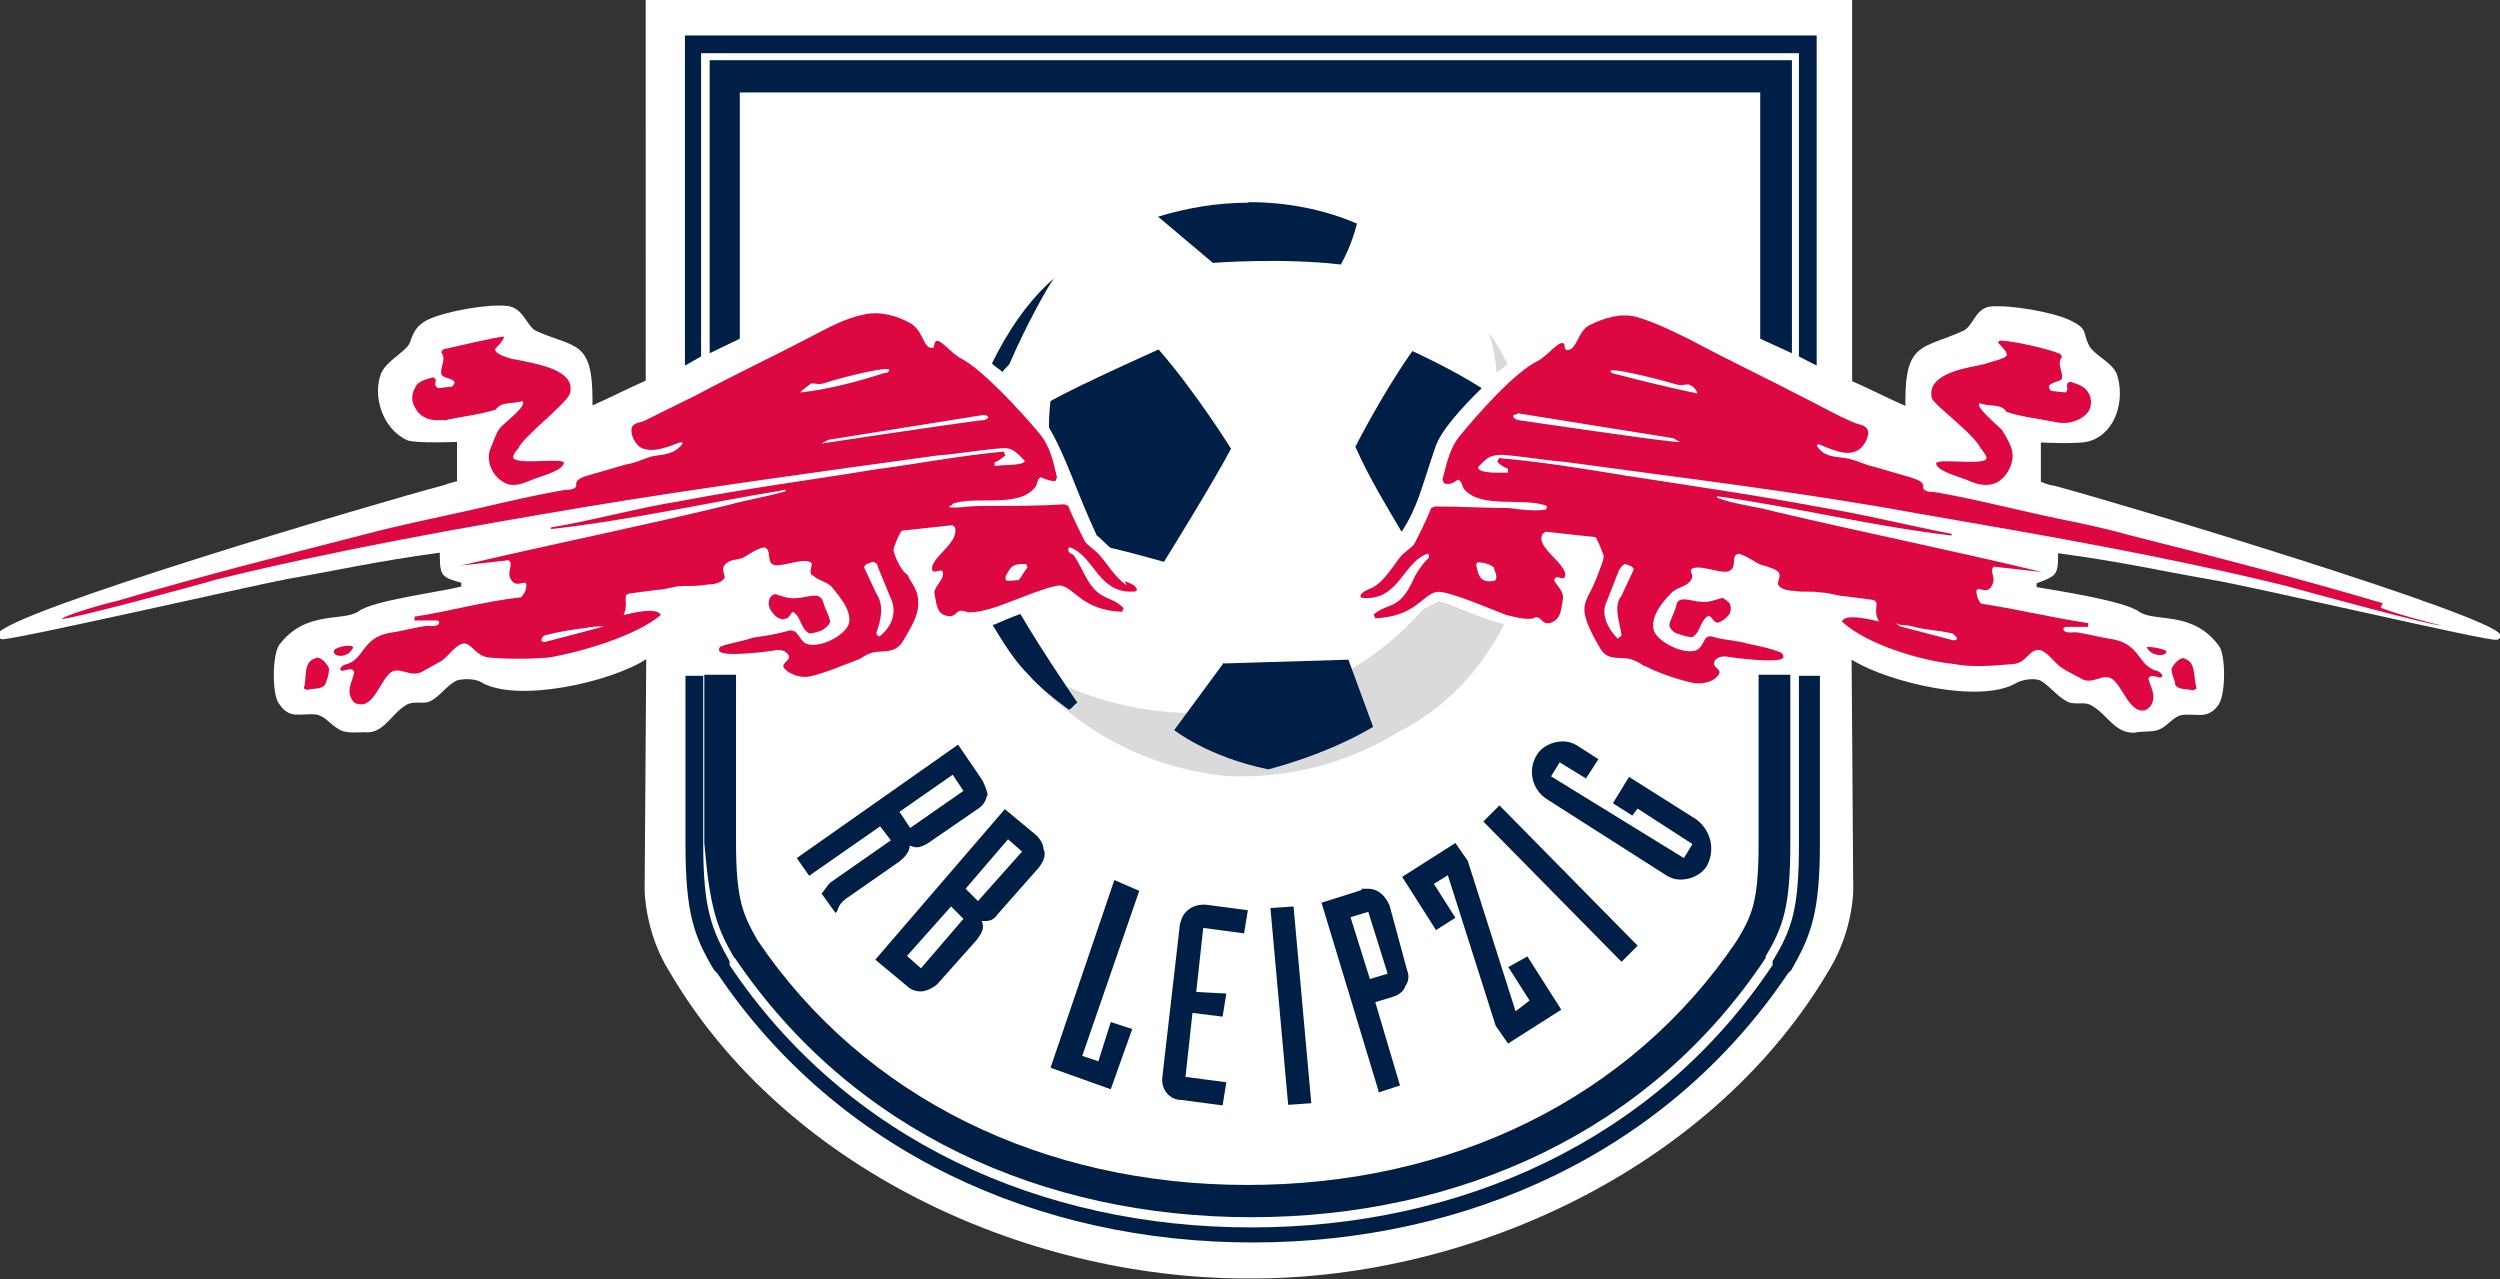 <?xml version="1.0" encoding="utf-8"?>
<svg xmlns="http://www.w3.org/2000/svg" id="Layer_1" version="1.1" viewBox="0 0 465 237.9">
  
  <rect x="0" y="0" width="465" height="237.9" fill="#333333" stroke="none"/>
  
  <defs>
    <style>
      .st0 {
        fill: #fff;
      }

      .st1 {
        fill: #dd0741;
      }

      .st2 {
        fill: #001f47;
      }

      .st3 {
        fill: #dadada;
      }
    </style>
  </defs>
  <path class="st0" d="M344.5,0v70.9c3,1.3,6.9,3.3,9.9,4.6v-1c0-10.9,3.3-9.6,10.6-12.9,2-.7,2.3-4.3,5.3-4.6,3.6-.3,11.5,1,14.8,2.6s2.3,2.3,3.3,4.3c.7,2,4.3,3.3,5.3,5.6,1.6,4.6,0,10.9-4.9,12.5-1.6.7-9.2.3-9.2.3v7.3s1.6.7,2.3.7c12.5,3.3,81.5,24.1,83.1,27.7.3,1-.7,1-.7,1-1.6.3-45.2-9.9-53.1-11.2-9.2-1.6-16.5-3.3-28.4-4.9v.7c0,3.6-.7,3.6-4,4.9v.7c4,.7,16.5,2.6,19.1,4.6,3,2,9.9-.3,14.8,6.3,1.3,1.6,1.3,8.9,0,10.9-2,3-4.3,1.6-6.9,2-1.6.3-2.6,2-4,2.6-1.3.7-3.3.3-4.9.7-3.6,0-4.9-3.3-7.6-4.9-1.3-1-2.6-.3-4.3-.7-2-.7-3.6-3-5.3-4-1-.7-3.6-.3-4.6.3-6.6,4-23.8,0-30.7-4.3l.3,42.9s0,7.3-4.3,14.5c-21.1,36.3-65.7,57.7-107.6,57.7h-.7c-41.9,0-86.4-20.8-107.6-57.1-4.6-7.3-4.6-15.2-4.6-15.2l.3-42.9c-6.6,4.3-24.1,8.2-30.7,4.3-1-.7-3.6-.7-4.6-.3-2,1-3.3,3.3-5.3,4-1.3.3-3-.3-4.3.7-2.6,1.6-4,5.3-7.6,4.9-1.6,0-3.6.3-4.9-.7-1.3-.7-2.3-2.3-4-2.6-3-.3-4.9,1-6.9-2-1.3-1.6-1.3-8.9,0-10.9,4.9-6.6,11.9-4.3,14.8-6.3,2.6-2,15.2-3.6,19.1-4.6v-.7c-3.3-1-4-1-4-4.9v-.7c-11.9,1.6-19.1,3.3-28.4,4.9-8.2,1.6-51.5,11.5-53.1,11.2,0,0-1-.3-.7-1,1.6-4,70.6-24.4,83.1-27.7.7-.3,2.3-.7,2.3-.7v-7.3s-7.6.3-9.2-.3c-4.6-2-6.6-8.2-4.9-12.5,1-2.3,4.6-4,5.3-5.6.7-2,1.3-3.3,3.3-4.3,3.3-1.6,11.2-3,14.8-2.6,3,.3,3.6,3.6,5.3,4.6,7.3,3.3,10.6,1.6,10.6,12.9v1c3-1.3,6.9-3.3,9.9-4.6V0h224Z"/>
  <path class="st2" d="M236.3,168.9l3.3,36.6,4.3-.3-3.3-36.6-4.3.3ZM207.3,163.6l-11.9,35,11.2,4,4-11.2-4-1.3-2.3,7.3-3-1,10.6-30.7-4.6-2ZM219.5,171.6l-3.3,28.7c-.3,2.3,1.3,4.3,3.6,4.3l7.6,1,.7-4.3-7.6-1,1.3-11.9,5.6.7.7-4.3-5.6-.3,1.3-11.9,7.6,1,.7-4.3-7.6-1c-2.6-.3-4.6,1.3-4.9,3.3ZM278.9,149.8l-3,3,25.7,26.1h0l3-3-25.7-26.1h0ZM258.4,168.3c-.7-1.6-2-3-4-3s-.7,0-1.3.3l-7.3,2.3,10.6,35v.3l4-1.3-4.6-15.5,3.3-1c1-.3,2-1,2.3-2,.7-1,.7-2,.3-3l-3.3-12.2ZM254.8,182.1l-3.6-11.5,3.3-1,3.6,11.5-3.3,1ZM315.5,152.4l-12.5-7.9-3,4.9,3.6,2.3,1-1.3,10.2,6.6-1.6,2.6-24.7-15.2,1.6-2.6,4.9,3,2.3-3.6-3.6-2.3c-1-.7-2-1-3-1-2,0-4,1-4.9,2.6-1.6,2.6-1,6.3,2,8.2l21.8,13.9c1,.7,2,1,3,1,2,0,4-1,4.9-2.6,1.6-3,.7-6.6-2-8.6ZM280.5,179.8l4,6.3-2.6,2-8.9-28-2.3-3.3-9.9,6.3,6.3,9.9,3.6-2.3-4-6.3,2.6-1.6,8.9,28,2.3,3.3,9.9-6.3-6.3-9.9-3.6,2Z"/>
  <path class="st2" d="M136.7,178.2h0c21.8,32.3,57.4,48.2,96,48.2s74.2-15.8,95.7-48.2h0v-.3c3.3-5.6,4.6-9.2,4.6-21.1v-31.3h-5.9v31.3c0,11.2-1.3,13.5-4,18.1-19.8,29.4-53.1,45.5-91.1,45.5s-71.3-16.2-91.1-45.5c-2.6-4.6-4-7.3-4-18.1v-31.3h-5.9v31.3c1,11.9,2.3,15.8,5.6,21.4h0Z"/>
  <polygon class="st2" points="130.4 66.3 130.4 9.9 334.6 9.9 334.6 66.3 337.9 68 337.9 6.6 127.4 6.6 127.4 68 130.4 66.3"/>
  <polygon class="st2" points="132 11.2 132 65.7 137.6 63 137.6 17.2 327.4 17.2 327.4 63 333.3 65.7 333.3 11.2 132 11.2"/>
  <path class="st2" d="M334.6,125.7v31.3c0,12.2-1.3,15.8-4.9,21.8v.7c-21.8,32.7-58.1,48.8-97,48.8s-75.2-16.2-97-48.8v-.7c-3.3-5.9-4.9-9.6-4.9-21.8v-31.3h-3.3v31.3c0,12.9,1.6,17.2,5.3,23.4l.3.3.3.3c22.4,33.3,59.7,50.1,99.6,50.1s77.2-16.8,99.6-50.1l.3-.3.3-.3c3.6-6.3,5.3-10.6,5.3-23.4v-31.3h-4Z"/>
  <path class="st2" d="M232.3,37.6c6.9,0,13.9,1.3,20.1,4-.3,1-1,4-3,7.6-11.2-1.3-23.8-.3-23.8-.3l-10.2-8.6c5.3-1.6,10.9-2.6,16.8-2.6h0Z"/>
  <path class="st3" d="M279.8,116.1c-4.3-1-7.9-3-12.2-4.3-1.3.7-2.3,1.3-3,1.6-4.6,5.3-10.2,9.6-16.5,12.9-15.5,8.2-34.3,8.2-49.8,1.3-3.3-1.6-6.6-3.3-9.6-5.6,9.2,12.5,23.8,21.1,40.3,22.4h2c10.6,0,20.5-3,29-8.2,8.6-4.3,15.2-11.2,19.8-20.1h.3-.3Z"/>
  <path class="st2" d="M252.1,83.1c2.6,5.9,6.3,11.9,8.6,15.8,3-4.6,3.6-7.9,6.3-15.8,1-3,4.9-7.3,8.6-10.9-5.6-3.6-12.9-6.9-12.9-6.9-5.6,7.9-10.6,17.8-10.6,17.8Z"/>
  <path class="st2" d="M196,51.8c-4.9,4.3-8.6,9.9-11.5,15.8.7.7,1.3,1,2,1.6.3-.7,1-1,1.3-1.6,3.3-7.6,6.9-13.9,8.2-15.8Z"/>
  <path class="st2" d="M229,83.5s-6.6-10.6-13.5-18.5c0,0-14.8,6.6-20.1,9.6,0,0-.3,2-.3,4.9,3.3,5.6,4.9,11.5,8.9,20.1,1,.7,1.6,1.6,2.6,2.3,3,.7,6.3,1.6,9.9,2.6,0,0,9.2-14.8,12.5-21.1Z"/>
  <path class="st2" d="M227.7,123.4l23.1-.7,4.6,12.5c-8.9,5.3-19.5,7.9-19.5,7.9-11.2-2.3-17.5-7.3-17.5-7.3l9.2-12.5h0Z"/>
  <path class="st2" d="M189.8,114.2c-2,.7-4,1.6-4.9,2h-.3c2,3.3,4,6.6,6.6,9.2,2.3,2.6,4.9,4.6,7.6,6.6.7-.3,1-1,1.6-1.3,0,0-6.6-9.6-10.6-16.5Z"/>
  <path class="st1" d="M58.8,122.4c-2.6.7-1.6,3.6-2.3,5.6,0,0,.3.3.7.3,1-.3,2.6,0,3.3-1,.3-1,.7-1.6.7-3-.3-.7-1.3-2-2.3-2ZM320.4,111.2c-1.3.3-2.6,1-4.3.7-1.3,0-4-1.3-4.3.7-.3,1.3-1,2.3-1.3,3.6,0,.7.7,1.3,1.3,1.6,1,.3,2,.7,3,.7,1.6-1,1.3-3,3-4,.7.3,1,1.3,1.6,1.3s1.6-.7,2.3-1.6c.3-.7.3-1.3,0-2q-.7-.7-1.3-1ZM368.6,83.5c.3.7,1.3,1.6.7,2-1.3,1-8.9-.3-9.2.7.3,1.6,4.9,2.6,6.3,3.3,1.6.7,3.3,1,4.9.3,2-1,3.3-3.6,3-5.6,0-1-1.3-3.3-2-4.3-.7-.7-5.3-4.6-4-4.9,1.6.7,4,0,4.9,1.6,3,1,6.3,1.3,9.6,2,2,.3,4.3-.3,5.6-2,.7-1,.7-2.6,0-3.6-.7-1.3-2.3-1.6-3.3-2-1.3.3,0,1.6-1,2l-2.6-.3c-1.6-1.6,2-1.6,2-2.3.3-1.3-1-2.6,0-4,0-.3-.3-.7-.7-.7-1.3-.7-9.6-2.6-10.9-2.3l-.3.3c.3.3,1.6,1.6,1.6,2,.7,1-3.3,1.6-4,2-3,.7-10.9,1.6-9.9,6.3.3,1.3,8.2,6.9,9.2,9.6ZM82.6,78.2c3-.7,6.3-1,9.6-2,1-1.6,3.3-1,4.9-1.6,1.3.7-3.6,4.3-4,4.9-.7.7-1.6,3.3-2,4.3-.7,2.3.7,4.9,2.6,5.9,1.6,1,3.3.3,4.9-.3,1.3-.7,5.9-1.6,6.3-3.3-.3-1-7.6.3-9.2-.7-.7-.3.3-1.6.7-2,1-2.3,8.9-8.2,9.6-10.2,1.3-4.6-6.9-5.6-9.9-6.3-.7,0-4.3-1-4-2,0,0,1.3-1.3,1.6-2v-.3c-1,0-9.6,2-10.9,2.3-.3,0-.7.3-.7.7,1,1.3-.3,2.6,0,4,.3,1,3.6.7,2,2.3l-2.6.3c-1.3-.7.3-1.6-1-2-1,.3-3,.7-3.3,2-.7,1-.7,2.6,0,3.6,1,2,3,2.6,5.3,2.3ZM65.7,120.4c-.3-.7-3.6,0-3.6.7-.3,1,2.6,1.6,3.6-.7ZM399.3,120.4c1,2,4,1.6,3.6.7,0-.3-3.3-1-3.6-.7ZM406.2,122.4c-1,0-2,1.3-2.3,2,0,1.3.7,2,.7,3,.7,1,2.3.7,3.3,1,.3,0,.3-.3.7-.3-.7-2,0-4.9-2.3-5.6ZM443.2,112.2c-15.5-4.6-31-8.6-46.5-12.5-4.6-1.3-9.2-2.3-14.2-3.3-7.6-1.6-15.2-3.6-22.8-4.9-.7,0-1.6,0-2-.7.3-1.3-1.3-1.6-2.3-2-2.3-.7-4.6-1.3-6.9-2-1.6-.3-3.3-1.3-5.3-1.6-2.3-.3-4-.3-5.3-2.3l.3-.3c2,.7,5.3,2.6,7.6,1,1-.7,2-2.6,1.6-3.6s-1.6-1-2.3-1.3c-3.3-1.3-6.6-3.3-9.9-4.9-6.9-3.6-13.9-6.9-20.8-10.6-3.3-1.6-6.6-3.3-10.2-4.3-3-.7-5.9.3-8.6,1.6-2.3,1.3-2.3,4.9-4.3,4.6-.3-.3-.3-.7-.3-1-.7-1.3-3,2-4.9,3-4.3,2-11.5,10.2-14.5,13.9-2,2.3-2.6,5.6-3.3,8.2l.3.7c1,.3,1.6,0,2.6-.7.7.3.7,1,1,1.6,3,4,11.2,1.6,15.5,3.3,0,.3,0,.7-.3.7-2,.3-4.6,0-6.6-.3-4.6,0-9.2-.3-13.9-.3l-.7.3c-.3,1-3,6.6-3.3,6.9-.7.7-1.6,1.3-2.3,2-1.6,2-3,4.6-5.3,5.9-.7.3-2,.7-2.3,1.6l.3.3c6.9.7,7.6-6.6,12.2-8.2.3,0,.3.3.3.7-1,1-2.3,2.6-3,4.3-2.6,5.6-4.6,4-7.3,6.3l.3.7c7.6-.3,8.9-4.6,11.5-4.9,2-.3,10.2,3.3,12.9,4.3,1.3.3,2.6.7,4,.7s1-.3,1.6-.3c1,0,1.3,2,3.3.7,1.3-.7,1.3-2.6,1.6-4,.3-1.6-1.6-3-1.6-3.6.3-1.3,1.6.3,2-.7.3-.7-.7-2-1-2.3-1-1.3-4-3.6-3.3-5.3,0-.3.7-.7.7-.7l9.2,1c.3,0,1.6,3.3,1.6,3.6,0,.7-1.3,4-1.6,4.6-.7,2-2,3.3-2,5.3s1.6,4.9,3,7.3,4,1.3,5.9,2,1.6,1,2.6,1.3c2.6,1.3,5.6,2.3,8.6,3,1.6.3,4,0,4.9-1.6.7-1-1.6-1.3-.7-2.6.7-.7,1.3-.7,2-.7,1.6.3,9.9,1.3,10.6.3.3-.3,0-.7-.3-1-1.6-.7-4.3-1.3-5.9-1.6-2.3-.7-4.6-.7-6.6-1.3-2-.7-1.6,1.3-3,2.3-2,1.3-7.6-1.3-8.2-3.6s1.3-4.9,3-6.6c1-1.3,2.6-1.3,3.6-2.3s.3-1.6.3-2.3c1-1.3,5.3.7,6.9.3,2-.7.3-3,2-3.3,1.3.3,2.6,1.3,4,2,1,.3,2.6.7,3.3,1.3.7.7,0,1.6,0,2.3.3,1,2,1.3,3,1.3,1.6.3,3.3,0,4.9.3,1.6,0,3.3.7,4.6.7l5.3.7c1.3.7-.3,1.6,1,4-1.3-.3-6.3-1.6-6.9,0,4.6,4.3,14.8,7.3,20.8,7.9,3.6.7,7.6.3,11.2,0,2.3-.3,2.6-2.3,4.3-2.6,1.6-.3,3.3,2.6,4.6,3.3,1,.7,2.3,1.3,3.6,2,2,1.3,4-1,5.6,0,2,1,3.3,6.6,6.3,5.9.7-.3,1-.7,1.3-1.3.7-1.6-.3-3-.7-4.6.7-1.3,2.6.7,2.6-.7-.3-.3-.7-.7-1-.7-3.6-1-3-4.9-8.2-5.9-2.3-.3-4.6-1-6.9-1.3-.7,0-2.3.3-2.3-.7l.3-.3h4.3v-.7c-6.6-1-13.2-2.6-19.8-3.6-.7-.3-1-2-1-2.3.3-1.3,2,1,3-1.3.7-1.3-.7-2.6.3-3.3,3,.3,5.9.7,8.9,1-16.5-4-33-7.3-49.5-11.2-3.6-1-7.3-1.3-10.9-2.6v-.3c14.5,2,29,5.6,43.6,7.3v-.3c-8.2-1.6-16.2-3.6-24.1-4.9-12.2-2.3-24.1-4-36.3-5.9-7.9-1.3-15.8-2.6-23.8-3.3l-.3.7c.7.7,1.3,1,2,1.3v.7c-1,0-5.6.3-5.6-1,1.6-1.6,2-2.3,4.6-2.3,4,.3,7.6,1,11.5,1.3,21.8,3,43.9,5.6,65.7,9.6,23.1,4,45.9,7.9,68.6,13.5,3.6,1,27.7,7.6,28.7,7.3-1.6-.3-9.9-2.6-11.2-3.3ZM278.2,107.9c-.7.3-1.6.3-2.3,0-1-.7-1-1.6-1.3-2.6,0-.3,0-.7.3-.7,1,0,2.3.3,3,1,0,.7.7,1.3.3,2.3ZM355.7,116.5c2.3.7,4.9.7,7.3,1.3.3,0,1,.7,1,1s-.7.3-.7.3l-9.9-2.6-1-.7c1.3.7,1.6.3,3.3.7ZM301.3,105.9c0-.3.7-1,1-1,.7.3,1.3.3,1.6,1l-2.3,4.9c-1.6,2-.3,4.9,0,7.3,0,.3-.3.3-.7.7-1.6-1.6-3-4-2.3-6.3l2.6-6.6ZM282.8,78.2c-.3,0-1.6-.3-1.3-1,.3,0,.7-.3,1-.3l28.7,4.6,1.3.7c-.3.3-20.1-2.6-29.7-4ZM315.8,73.2c-4.9-1-10.2-2.3-15.2-3.6-.3,0-1.3-.3-1-.7,1.6-.3,10.2,2,12.2,2.6,1,.3,1.3,0,2.3,0,.7.3,1.3.7,1.6,1.6h0ZM145.9,115.1c1,0,1-1,1.6-1.3,1.6,1,1.3,3,3,4,.7,0,2-.3,2.6-.7s1.3-1,1.3-1.6c-.3-1.3-1-2.3-1.3-3.6-.7-2-3-.7-4.6-.7-1.6.3-3-.3-4.3-.7-.3,0-.7.3-1,.7-.3.7-.3,1.3,0,2,.7,1.3,1.6,2,2.6,2ZM209.6,108.9c-2.3-1.6-3.6-4-5.3-5.9-.7-.7-1.6-1.3-2.3-2-.3-.3-3-5.9-3.3-6.9l-.7-.3c-4.6.3-9.2.3-13.9.3s-4.6.3-6.6.3-.3-.3-.3-.7c4.3-1.6,12.5,1,15.5-3.3.3-.7.3-1.6,1-1.6.7.3,1.6.7,2.6.7l.3-.7c-.7-3-1.3-5.9-3.3-8.2-3.3-4-10.6-11.9-14.5-13.9-2-1-4.3-4.3-4.9-3,0,.3-.3.7-.3,1-2,.3-1.6-3-4.3-4.6-2.3-1.3-5.6-2.3-8.6-1.6-3.6.7-6.9,2.6-10.2,4.3-6.9,3.6-13.9,6.9-20.8,10.6l-9.9,4.9c-.7.3-2,.3-2.3,1.3-.3,1.3.7,3,1.6,3.6,2.3,1.3,5.6-.3,7.6-1l.3.3c-1.6,2-3.3,2-5.3,2.3-1.6.3-3.3,1.3-5.3,1.6-2.3.7-4.6,1.3-6.9,2-1,.3-2.6.7-2.3,2-.3.7-1.3.7-2,.7-7.6,1.3-15.2,3.3-22.8,4.9-4.6,1-9.2,2-14.2,3.3-15.5,4-31,7.9-46.5,12.5-1.6.3-9.6,2.6-10.2,3.3,1,.3,25.4-6.3,28.7-7.3,22.8-5.6,45.5-9.6,68.6-13.5,21.8-3.6,43.9-6.6,65.7-9.6,4-.3,7.6-1,11.5-1.3,2.3-.3,3,.7,4.6,2.3,0,1-4.6.7-5.6,1v-.7c.7-.3,1.3-.7,2-1.3l-.3-.7c-7.9.7-16.2,2.3-23.8,3.3-12.2,2-24.4,3.6-36.3,5.9-8.2,1.3-16.2,3.6-24.1,4.9v.3c14.5-1.6,29-4.9,43.6-7.3v.3c-3.6,1-7.3,1.6-10.9,2.6-16.5,4-33,7.3-49.5,11.2,3-.3,5.9-.7,8.9-1,1,.7-.3,2,.3,3.3,1,2.3,3,0,3,1.3s-.7,2-1,2.3c-6.6.7-13.2,2.6-19.8,3.6v.7h4.3l.3.3c0,1-1.6.7-2.3.7-2.3.3-4.6,1-6.9,1.3-5.3,1-4.6,4.9-8.2,5.9-.3,0-.7.3-1,.7,0,1.3,2-.7,2.6.7-.3,1.6-1.3,3-.7,4.6.3.7.7,1.3,1.3,1.3,3,1,4.3-4.6,6.3-5.9,1.6-1,3.6,1,5.6,0,1.3-.7,2.3-1.3,3.6-2s3-3.6,4.6-3.3c1.3.3,2,2.3,4.3,2.6,3.6.3,7.6.3,11.2,0,5.9-1,16.2-4,20.8-7.9-.7-1.6-5.6-.3-6.9,0,1-2.3-.3-3.6,1-4l5.3-.7c1.6,0,3-.7,4.6-.7s3.3,0,4.9-.3c1,0,2.6-.3,3-1.3,0-.7-.7-1.6,0-2.3.7-1,2.3-1,3.3-1.3,1.3-.7,2.3-1.6,4-2,1.6.3.3,3,2,3.3s5.9-1.6,6.9-.3c0,.7-.7,2,.3,2.3,1,1,2.6,1,3.6,2.3,1.3,1.6,3.6,4.3,3,6.6-.7,2.3-5.9,4.9-8.2,3.6-1.3-1-1.3-2.6-3-2.3-2.3.7-4.6,1-6.6,1.3-2,.7-4.3,1-5.9,1.6-.3,0-.7.7-.3,1,1,1,9.2,0,10.6-.3.7,0,1.3,0,2,.7,1,1.3-1.3,1.6-.7,2.6,1,1.3,3.3,2,4.9,1.6,3-.7,5.9-2,8.6-3,1-.3,1.6-1,2.6-1.3,2-.7,4.3.3,5.9-2,1.3-2.3,3-4.6,3-7.3s-1.3-3.6-2-5.3c-1.3-.7-2.6-4-2.6-4.6s1.3-3.6,1.6-3.6l9.2-1c.3,0,.7.3.7.7.3,2-2.3,4-3.3,5.3-.3.3-1.3,1.6-1,2.3.3,1,2-.7,2,.7s-1.6,2.3-1.6,3.6c.3,1.3.3,3.3,1.6,4,2.3,1,2.3-.7,3.3-.7s1,.3,1.6.3c1.3,0,2.6-.3,4-.7,2.6-.7,10.6-4.3,12.9-4.3,2.6.3,4,4.6,11.5,4.9l.3-.7c-2.6-2.6-4.6-1-7.3-6.3s-2-3-3-4.3c0-.3,0-.7.3-.7,4.6,1.6,5.3,8.9,12.2,8.2l.3-.3c-.3-1-1.6-1.3-2.3-1.6ZM148.9,72.9c.7-.7,1.3-1,2-1.6,1,0,1.3.3,2.3,0,2-.7,10.6-3,12.2-2.6,0,.7-.7.7-1,.7-4.9,1.6-10.2,3-15.5,3.6h0ZM182.2,78.2c-9.6,1.3-29.4,4.3-29.4,4.3l1.3-.7,28.7-4.6c.3,0,.7,0,1,.3,0,.7-1.3.7-1.6.7ZM111.3,116.8l-9.9,2.6c-.3,0-.7,0-.7-.3s.3-1,1-1c2.6-.7,4.9-1,7.3-1.3,1.6-.3,2-.3,3.3-.3l-1,.3ZM163.7,118.4c-.3,0-.7-.3-.7-.7.7-2,1.6-4.9,0-7.3l-2.3-4.9c.3-.7,1-.7,1.6-1,.3,0,1,.3,1,1l2.6,6.3c1,3-.7,5.3-2.3,6.6ZM189.4,107.9c-.7,0-2,.3-2.3,0-.3-.7.3-1.3.7-2,.7-1,1.6-1,3-1q.3.3.3.7c-.7.7-1,1.6-1.6,2.3Z"/>
  <path class="st3" d="M278.5,69.3c.7-.7,1.3-1,1.6-1.3-.3-.3.3,0,0,0l.3-.3c-1-2-2.3-4.3-3.6-5.9,1,2.3,1.3,4.9,1.6,7.6Z"/>
  <path class="st2" d="M182.5,144.8l-4.3-6.3-30,21.1,2.3,3.3,13.2-9.2,2,2.6-10.9,7.6c-1,.7-1.3,1.6-2,2.3h0l2.6,3.6.3-.3c.3-1,.7-1.6,1.6-2.3l9.9-6.9c1.3-1,2-2,2-3,.3,0,.7.3,1.3.3s1.3-.3,2-.7l9.6-6.6c1-.7,1.3-1.6,1.6-2.6-.3-1-.7-2.3-1.3-3ZM179.2,147.1l-9.9,6.9-2-3h0l9.9-6.9,2,3h0Z"/>
  <path class="st2" d="M194.1,158c0-1-.7-2-1.3-2.6l-5.9-4.9-24.1,28,5.9,4.9c.7.7,1.6,1,2.6,1s2.3-.7,3-1.3l7.3-8.2c1-1.3,1.6-2.3,1-3.6h.7c1,0,1.6-.3,2.3-1.3l7.6-8.6c1-1.3,1.3-2.3,1-3.3ZM179.2,170.9l-7.9,9.2-2.6-2.3,8.2-9.2,2.3,2.3h0ZM181.9,167.6l-2.3-2.3,7.9-9.2,2.6,2.3-8.2,9.2Z"/>
</svg>
